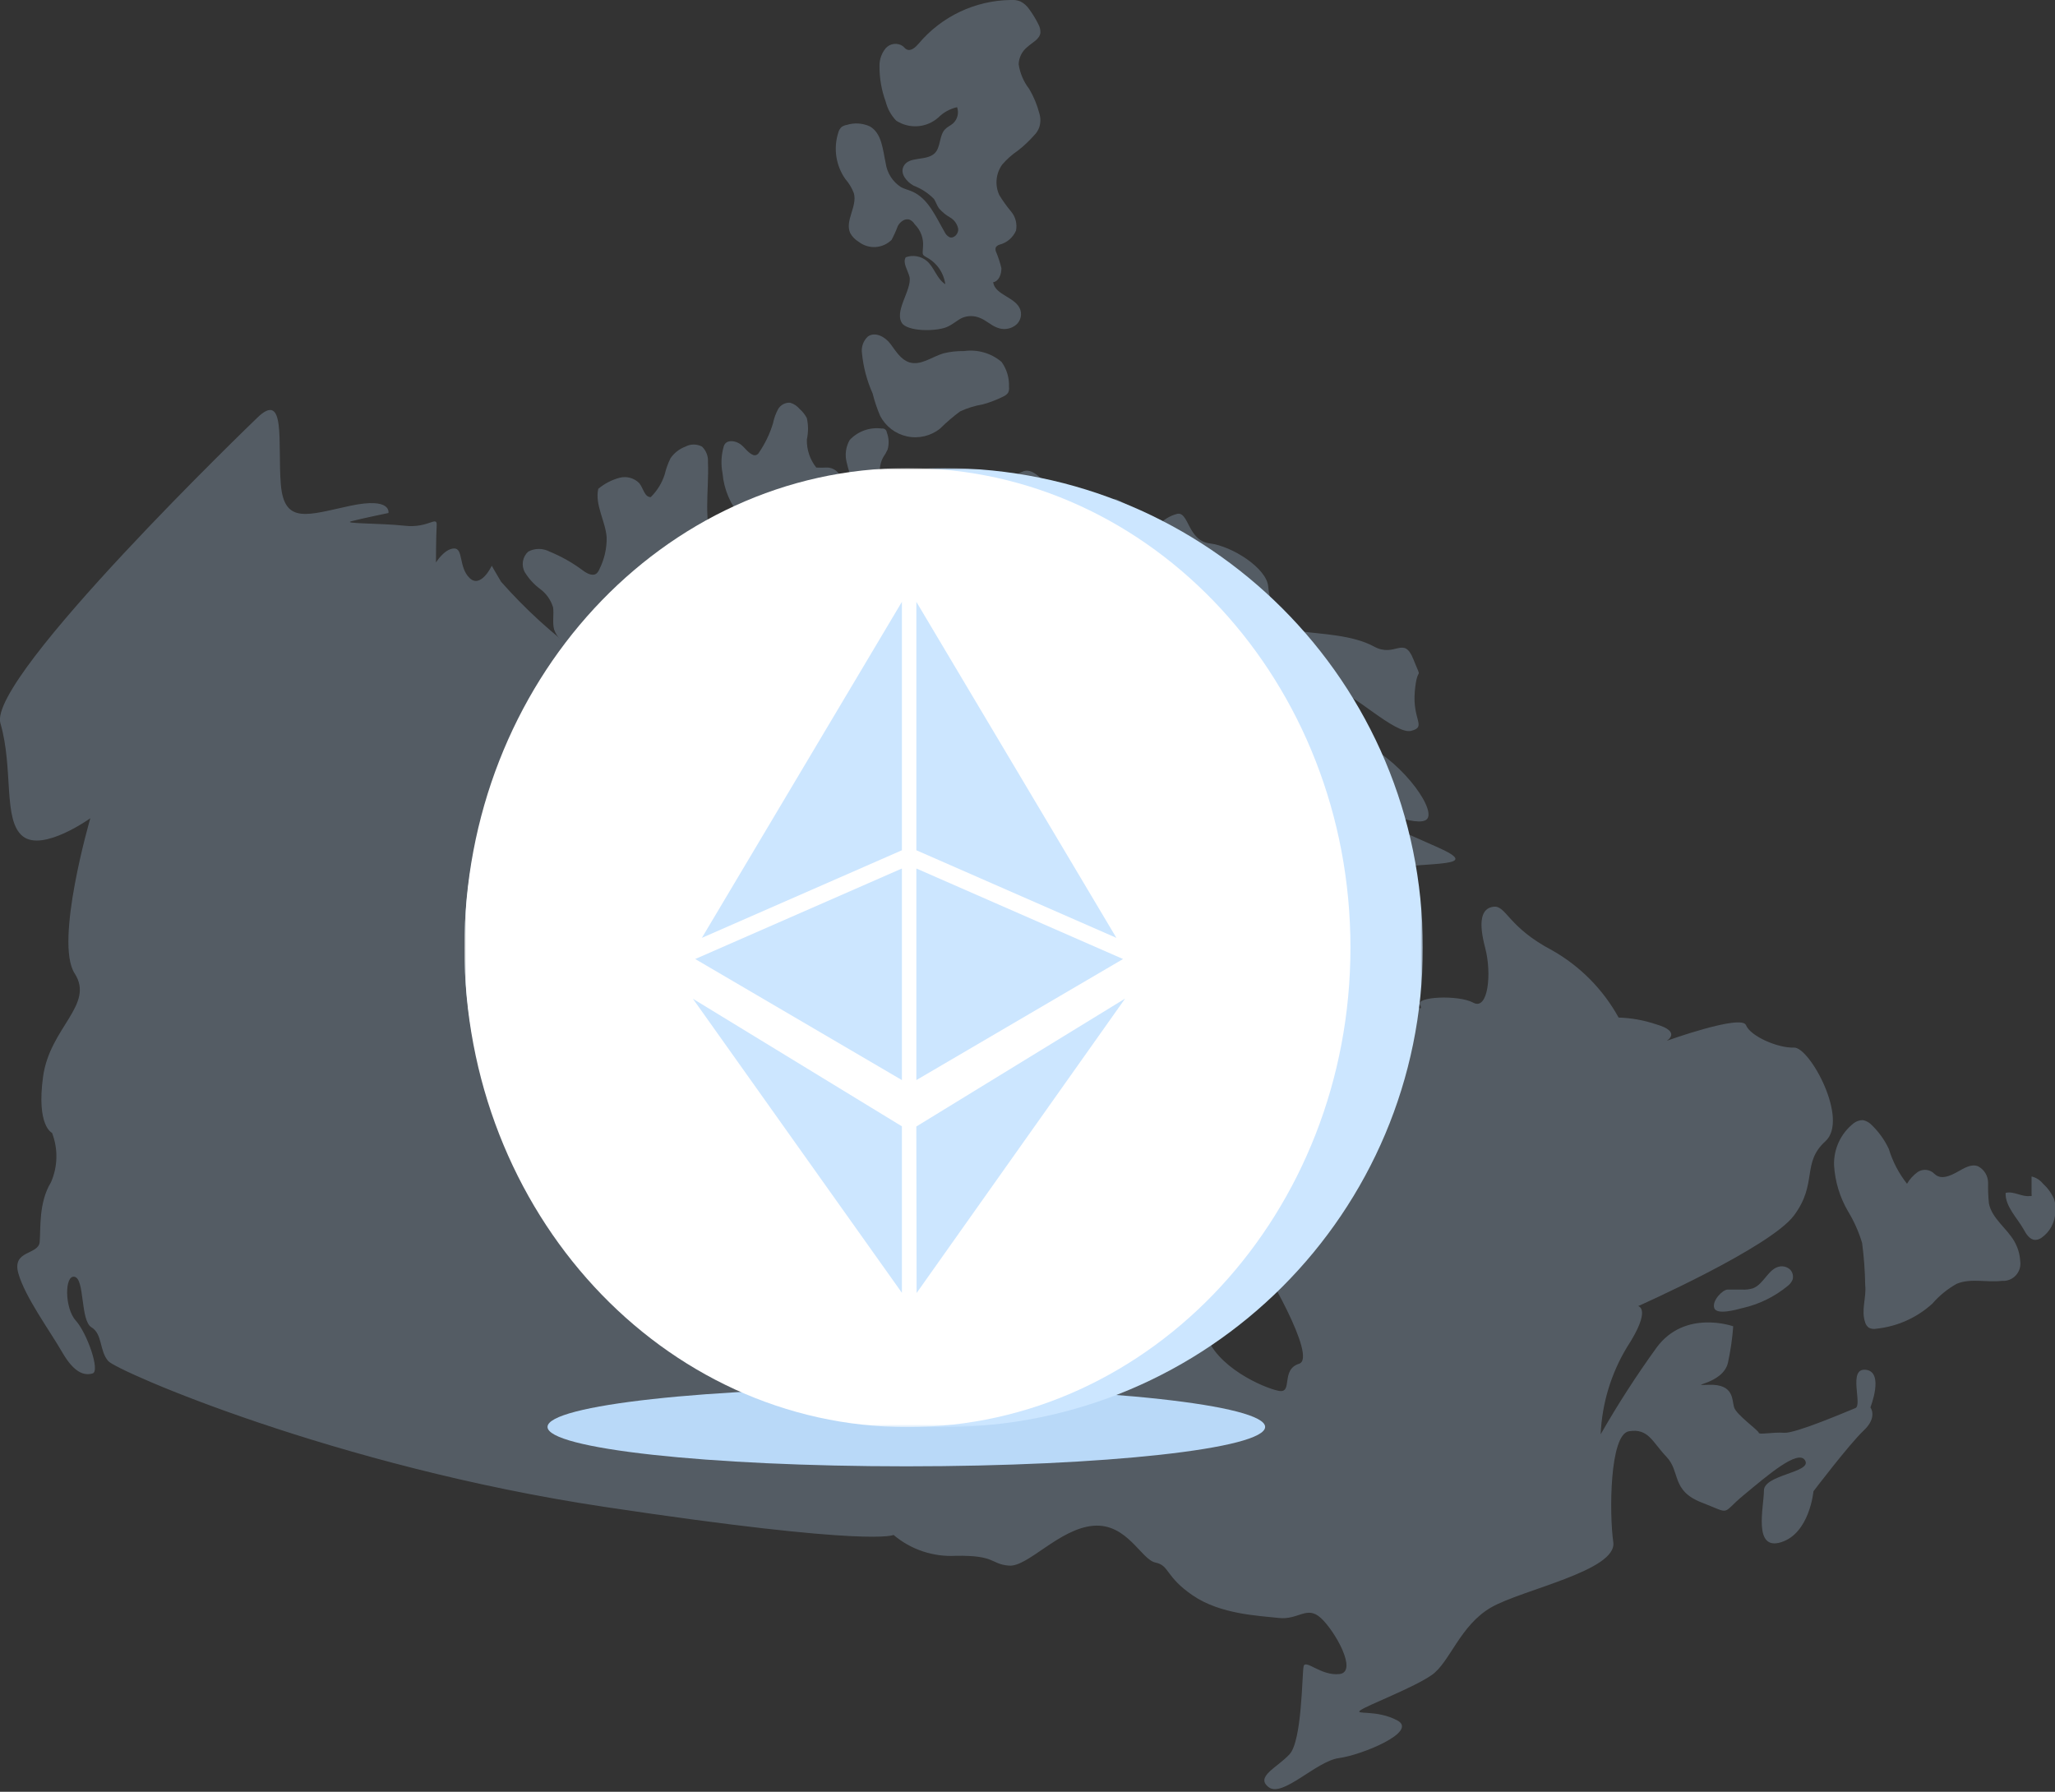 <?xml version="1.0" encoding="UTF-8"?> <svg xmlns="http://www.w3.org/2000/svg" width="562" height="490" viewBox="0 0 562 490" fill="none"><rect x="0" y="0" width="562" height="490" fill="#333333" stroke="none"/><g opacity="0.25"><g clip-path="url(#clip0_2289_28110)"><path d="M70.241 114.356C70.241 114.356 -3.529 185.287 0.115 197.793C3.76 210.299 0.729 224.378 6.253 228.713C11.777 233.048 24.705 223.764 24.705 223.764C24.705 223.764 14.846 257.599 20.409 266.192C25.971 274.785 13.619 280.962 11.777 294.465C9.936 307.968 14.233 309.81 14.233 309.81C15.927 314.186 15.817 319.056 13.926 323.351C10.55 328.875 11.164 335.934 10.857 339.617C10.55 343.299 3.184 341.765 5.026 348.248C6.867 354.731 13.619 363.9 16.995 369.769C20.37 375.638 23.171 376.214 25.319 375.6C27.467 374.986 23.785 364.514 20.716 361.138C17.647 357.762 17.608 348.555 20.409 349.169C23.209 349.783 21.943 361.138 25.012 362.979C28.081 364.82 27.16 369.462 29.616 372.224C32.071 374.986 91.493 400.996 165.263 412.082C239.033 423.169 244.365 419.754 244.365 419.754C249.103 423.767 255.198 425.813 261.397 425.47C272.446 425.279 270.796 427.734 275.937 428.156C281.077 428.578 289.67 418.066 298.954 417.261C308.237 416.455 312.073 426.506 315.986 427.312C319.899 428.117 318.633 431.148 326.229 436.327C333.824 441.506 344.336 441.851 349.706 442.465C355.077 443.078 357.379 438.974 361.215 442.465C365.051 445.956 371.457 457.234 366.317 457.809C361.176 458.385 356.918 453.513 356.496 455.776C356.074 458.04 356.074 476.07 352.66 479.752C349.246 483.435 343.185 485.89 346.983 488.767C350.78 491.644 360.026 481.594 366.163 480.788C372.301 479.982 387.915 473.614 382.16 470.507C376.406 467.4 370.076 469.088 372.11 467.668C374.143 466.249 386.687 461.492 391.597 458.039C396.508 454.587 399.27 444.498 407.786 439.587C416.302 434.677 442.312 429.537 441.199 421.749C440.087 413.962 440.163 392.249 445.496 391.405C450.828 390.561 451.825 394.282 455.738 398.387C459.651 402.492 456.966 407.632 465.367 410.893C473.768 414.154 470.469 414.154 476.876 408.86C483.282 403.566 491.837 396.124 493.678 399.423C495.519 402.722 482.4 403.259 482.4 407.632C482.4 412.005 479.331 424.204 487.118 421.749C494.906 419.294 495.941 407.824 495.941 407.824C495.941 407.824 505.762 394.896 509.675 391.213C513.588 387.531 511.516 384.884 511.516 384.884C511.516 384.884 515.352 375.216 510.289 374.603C505.225 373.989 509.445 384.27 507.411 385.075C505.378 385.881 491.031 392.057 487.962 391.827C484.893 391.597 480.98 392.441 480.98 391.827C480.98 391.213 474.842 386.917 474.229 384.845C473.615 382.774 474.229 378.516 467.439 378.707C460.649 378.899 471.275 378.707 472.579 372.569C473.281 369.32 473.756 366.026 473.998 362.71C473.998 362.71 460.879 357.992 453.091 368.465C447.557 376.114 442.435 384.054 437.747 392.249C438.106 383.845 440.573 375.666 444.92 368.465C451.864 357.8 447.989 357.186 447.989 357.186C447.989 357.186 484.049 341.19 490.609 332.405C497.169 323.62 492.642 318.057 499.202 312.111C505.762 306.165 494.906 286.294 490.609 286.486C486.312 286.677 478.717 283.417 477.489 280.348C476.262 277.279 455.777 284.644 455.777 284.644C455.777 284.644 460.073 282.189 452.899 280.118C449.594 279.004 446.143 278.383 442.657 278.276C438.408 270.567 432.099 264.192 424.435 259.863C412.313 253.494 411.929 247.548 408.438 247.97C404.947 248.392 404.333 252.267 406.175 259.249C408.016 266.231 406.98 276.435 402.914 274.21C398.848 271.985 386.917 272.56 388.337 274.824C389.756 277.087 385.268 275.629 384.04 266.614C382.812 257.599 372.992 255.106 367.046 253.494C361.1 251.883 351.701 243.444 348.402 246.513C345.103 249.582 330.986 246.129 331.369 252.267C331.753 258.405 336.28 256.372 335.206 262.931C334.131 269.491 331.715 268.878 336.625 273.596C341.535 278.315 335.589 291.626 339.924 295.501C344.259 299.375 362.941 310.845 353.658 325.845C344.374 340.844 339.08 337.123 342.379 341.611C345.678 346.1 360.409 371.342 355.269 372.953C350.128 374.564 353.734 381.163 349.668 380.357C345.602 379.551 332.328 373.797 329.681 364.552C327.966 357.005 327.206 349.272 327.418 341.535C327.418 341.535 313.071 344.604 304.67 340.077C296.268 335.55 286.831 335.78 286.026 331.906C285.22 328.031 264.505 321.855 258.367 323.505C252.229 325.154 248.7 308.429 243.022 302.022C237.345 295.616 251.615 264.466 259.211 258.942C266.806 253.418 259.211 251.27 255.605 249.275C251.999 247.28 257.446 246.014 261.321 248.316C265.195 250.617 268.686 242.945 268.993 242.792C269.3 242.638 278.967 243.866 278.046 234.659C277.126 225.452 280.041 222.652 280.809 222.191C281.576 221.731 275.591 214.059 281.307 212.678C287.023 211.297 296.345 218.662 297.419 208.074C298.282 202.231 297.303 196.264 294.619 191.003C294.619 191.003 293.736 178.114 285.911 174.853C278.085 171.592 296.038 173.625 300.028 169.789C300.981 168.718 302.17 167.882 303.502 167.35C304.834 166.817 306.271 166.602 307.7 166.72C307.7 166.72 310.616 174.393 315.372 174.393C318.544 174.274 321.698 174.905 324.579 176.234C325.347 176.694 321.664 174.086 329.835 181.336C338.006 188.586 340.269 194.532 337.047 200.21C333.825 205.888 340.883 210.99 338.888 212.524C334.475 214.366 329.887 215.754 325.193 216.667C319.976 218.202 314.759 227.447 321.357 230.055C327.955 232.664 330.602 228.368 336.702 225.26C342.801 222.153 341.305 221.731 346.062 224.34C350.819 226.948 353.312 225.26 356.688 228.981C360.064 232.702 354.54 236.193 364.054 235.733C373.567 235.273 362.059 239.876 376.982 237.728C391.904 235.58 405.561 237.267 393.247 231.743C380.933 226.219 368.043 220.887 370.613 220.235C373.184 219.583 385.958 226.104 389.794 224.34C393.631 222.575 384.27 208.995 373.299 203.432C362.327 197.87 362.442 189.392 366.01 189.2C369.578 189.008 381.585 200.977 385.92 199.865C390.255 198.752 386.227 196.988 386.917 189.085C387.608 181.183 389.181 186.937 386.534 180.3C383.887 173.664 381.585 179.993 375.754 176.809C369.923 173.625 361.33 173.433 356.189 172.705C351.049 171.976 351.049 173.51 349.553 167.794C348.057 162.078 347.251 165.416 346.829 160.39C346.407 155.365 336.932 149.342 330.871 148.613C324.81 147.885 325.155 139.905 321.971 140.519C319.877 141.043 318.007 142.226 316.638 143.895C313.298 140.993 309.582 138.554 305.59 136.645C300.757 134.803 299.567 146.043 294.619 141.862C289.67 137.68 284.146 127.399 279.965 128.857C275.783 130.315 270.95 136.529 272.484 137.258C274.019 137.987 271.563 145.851 274.21 149.841C276.857 153.831 279.734 158.242 278.046 159.393C276.359 160.544 276.742 157.628 273.865 154.483C270.91 150.411 269.398 145.47 269.569 140.442C269.338 134.88 274.901 131.312 272.407 131.197C269.914 131.082 262.472 133.154 260.899 137.258C259.326 141.363 256.372 159.777 259.978 160.621C261.818 160.962 263.584 161.624 265.195 162.577C265.195 162.577 261.359 163.268 262.241 165.032C263.124 166.797 274.134 172.705 277.816 175.16C281.499 177.615 277.509 182.218 279.236 183.561C280.962 184.904 280.655 189.085 279.543 193.075C278.92 195.106 278.547 197.206 278.43 199.328C278.43 199.328 278.2 207.806 274.939 206.194C271.678 204.583 267.267 200.785 268.878 197.793C270.489 194.801 266.039 184.904 263.546 185.402C261.052 185.901 261.091 195.568 259.71 193.995C258.329 192.423 257.139 182.218 254.684 180.914C252.229 179.61 251.5 178.229 251.5 171.784C251.5 165.339 244.442 155.403 241.68 156.017C238.917 156.631 232.243 166.759 235.005 172.896C237.767 179.034 241.258 179.648 242.677 183.062C244.096 186.476 241.68 190.006 242.677 190.735C243.674 191.463 245.554 192.499 243.176 196.067C240.797 199.635 240.414 207.153 238.074 208.074C235.733 208.995 238.074 203.164 235.005 199.865C231.936 196.566 229.135 194.226 231.514 194.11C233.892 193.995 241.564 195.146 236.424 188.586C231.284 182.026 232.204 175.582 228.521 178.651C224.839 181.72 219.928 186.86 223.304 189.315C226.68 191.77 229.442 191.272 227.14 195.146C225.907 196.944 225.166 199.034 224.992 201.207C222.304 203.06 219.095 204.006 215.832 203.91C212.568 203.813 209.421 202.678 206.847 200.67C198.139 193.612 196.067 190.85 191.502 192.998C186.937 195.146 183.178 194.456 184.521 199.481C185.863 204.507 185.863 212.984 183.293 208.496C180.723 204.008 182.065 195.069 174.086 194.878C166.107 194.686 152.872 189.123 155.634 187.704C158.396 186.285 165.455 183.369 159.47 179.495C151.264 173.535 143.739 166.691 137.029 159.086C134.995 155.71 134.497 154.713 134.497 154.713C134.497 154.713 131.505 161.043 128.436 158.089C125.367 155.135 126.786 149.879 124.139 149.994C121.492 150.109 119.229 153.831 119.229 153.831C119.229 153.831 119.229 146.772 119.421 143.78C119.612 140.788 117.272 144.509 110.712 143.78C104.153 143.051 93.488 143.243 96.058 142.552C98.629 141.862 106.224 140.289 106.224 140.289C106.224 140.289 107.222 135.877 95.751 138.332C84.281 140.788 77.721 143.55 76.801 132.501C75.88 121.453 78.335 106.377 70.241 114.356Z" fill="#B9D9F8"></path><path d="M181.796 173.05C180.924 172.698 179.987 172.536 179.047 172.576C178.108 172.616 177.188 172.856 176.349 173.28C174.622 174.009 173.05 175.083 171.323 175.774C168.693 176.669 165.93 177.11 163.152 177.078C160.866 177.309 158.558 177.153 156.324 176.618C155.218 176.32 154.202 175.755 153.365 174.973C152.529 174.19 151.898 173.213 151.529 172.129C151.03 170.173 151.529 168.063 151.26 166.107C150.654 164.096 149.416 162.334 147.731 161.081C146.058 159.841 144.638 158.291 143.549 156.516C143.035 155.606 142.847 154.548 143.014 153.516C143.181 152.484 143.695 151.54 144.47 150.839C145.363 150.368 146.357 150.122 147.366 150.122C148.376 150.122 149.37 150.368 150.263 150.839C153.483 152.151 156.525 153.865 159.316 155.941C160.429 156.785 162.04 157.705 163.152 156.823C163.493 156.504 163.756 156.11 163.919 155.672C165.279 152.973 165.963 149.985 165.914 146.964C165.569 142.437 162.653 138.102 163.613 133.691C165.307 132.26 167.299 131.225 169.444 130.66C170.388 130.414 171.381 130.419 172.323 130.675C173.265 130.931 174.124 131.428 174.814 132.118C175.927 133.461 176.234 135.954 177.96 135.954C179.735 134.218 181.053 132.07 181.796 129.701C182.152 128.188 182.68 126.721 183.369 125.328C184.366 123.875 185.785 122.763 187.435 122.144C188.137 121.768 188.921 121.571 189.718 121.571C190.514 121.571 191.298 121.768 192 122.144C192.562 122.694 192.997 123.36 193.276 124.095C193.554 124.831 193.669 125.618 193.611 126.402C193.957 134.343 192.077 142.783 195.491 149.956C196.646 152.102 197.927 154.177 199.327 156.171C200.736 158.178 201.644 160.493 201.974 162.922C202.128 164.136 201.957 165.368 201.479 166.494C201 167.62 200.231 168.598 199.251 169.329C197.754 170.191 196.004 170.503 194.302 170.211V177.538C194.399 178.529 194.213 179.527 193.765 180.415C193.376 180.958 192.88 181.415 192.307 181.758C191.604 182.359 190.758 182.767 189.85 182.942C188.942 183.117 188.004 183.053 187.128 182.756C186.575 182.37 186.113 181.868 185.775 181.285C185.437 180.702 185.231 180.051 185.172 179.38C185.059 178.07 184.775 176.78 184.328 175.544C184.021 174.393 183.062 172.666 181.796 173.05Z" fill="#B9D9F8"></path><path d="M205.465 143.742C204.583 142.936 203.585 142.246 202.741 141.44C199.785 138.092 197.983 133.883 197.601 129.433C197.119 126.973 197.237 124.433 197.946 122.029C198.017 121.81 198.121 121.603 198.253 121.415C199.174 120.187 201.207 120.609 202.396 121.415C203.585 122.221 204.506 123.832 205.925 124.407C206.077 124.472 206.24 124.505 206.405 124.505C206.57 124.505 206.733 124.472 206.884 124.407C207.183 124.276 207.427 124.045 207.575 123.755C209.258 121.296 210.552 118.591 211.411 115.738C211.678 114.397 212.144 113.104 212.792 111.901C213.121 111.328 213.605 110.858 214.189 110.546C214.772 110.234 215.431 110.092 216.091 110.137C217.098 110.428 217.994 111.017 218.662 111.825C219.48 112.535 220.157 113.394 220.656 114.356C221.08 116.277 221.08 118.267 220.656 120.188C220.59 122.967 221.499 125.681 223.227 127.86C224.146 127.917 225.069 127.917 225.989 127.86C226.604 127.839 227.216 127.959 227.777 128.212C228.339 128.464 228.835 128.842 229.228 129.316C229.62 129.791 229.899 130.348 230.043 130.947C230.186 131.546 230.19 132.17 230.055 132.77C229.31 136.15 227.444 139.178 224.761 141.363C222.247 143.085 219.606 144.611 216.859 145.928C215.646 146.601 214.525 147.426 213.521 148.383C213.209 148.698 212.83 148.938 212.412 149.085C211.994 149.231 211.548 149.281 211.108 149.229C210.667 149.177 210.245 149.026 209.872 148.786C209.499 148.547 209.186 148.225 208.956 147.846C207.991 146.321 206.816 144.939 205.465 143.742Z" fill="#B9D9F8"></path><path d="M233.279 132.578C232.818 130.507 231.974 128.512 231.552 126.44C231.283 125.412 231.219 124.341 231.364 123.287C231.509 122.234 231.859 121.22 232.396 120.302C233.503 119.127 234.873 118.233 236.394 117.692C237.915 117.152 239.543 116.982 241.143 117.195C241.305 117.168 241.471 117.175 241.63 117.215C241.79 117.256 241.939 117.328 242.069 117.429C242.199 117.53 242.306 117.657 242.384 117.802C242.463 117.946 242.51 118.105 242.524 118.269C243.094 119.752 243.175 121.379 242.754 122.911C242.412 123.663 242.001 124.383 241.526 125.059C239.416 128.895 241.526 133.844 240.26 138.064C239.674 140.189 238.303 142.012 236.424 143.166C236.213 143.239 235.983 143.239 235.772 143.166C232.435 143.089 233.662 134.381 233.279 132.578Z" fill="#B9D9F8"></path><path d="M235.732 96.595C235.612 95.76 235.696 94.909 235.976 94.114C236.257 93.319 236.726 92.604 237.344 92.03C239.3 90.649 242.024 92.03 243.558 94.101C245.093 96.173 246.359 98.321 248.66 99.088C251.806 100.086 254.875 97.554 258.021 96.633C259.839 96.179 261.71 95.972 263.583 96.019C265.414 95.751 267.281 95.876 269.061 96.386C270.84 96.895 272.49 97.777 273.902 98.973C275.326 100.957 276.042 103.362 275.935 105.802C276.024 106.366 275.93 106.944 275.667 107.451C275.337 107.861 274.917 108.189 274.439 108.41C272.613 109.33 270.698 110.063 268.723 110.597C266.588 110.956 264.51 111.601 262.547 112.515C260.625 113.947 258.805 115.511 257.1 117.195C255.846 118.203 254.383 118.918 252.817 119.289C251.252 119.66 249.623 119.677 248.05 119.339C246.477 119.001 245 118.316 243.725 117.335C242.45 116.353 241.41 115.1 240.681 113.666C239.843 111.703 239.163 109.676 238.648 107.605C237.089 104.116 236.104 100.398 235.732 96.595Z" fill="#B9D9F8"></path><path d="M248.738 75.726C248.278 73.885 246.782 71.89 247.702 70.356C248.674 70.003 249.721 69.913 250.738 70.095C251.755 70.277 252.706 70.724 253.495 71.391C255.528 73.156 256.219 76.302 258.52 77.721C258.308 76.174 257.731 74.7 256.838 73.419C255.944 72.138 254.759 71.088 253.38 70.356C253.035 70.125 252.613 69.972 252.421 69.588C252.229 69.205 252.421 68.246 252.421 67.555C252.531 66.416 252.385 65.267 251.993 64.192C251.602 63.116 250.974 62.142 250.158 61.341C249.853 60.812 249.399 60.385 248.853 60.113C247.626 59.576 246.206 60.573 245.554 61.763C245.064 63.078 244.488 64.36 243.828 65.599C242.65 66.76 241.091 67.455 239.44 67.554C237.789 67.652 236.159 67.149 234.851 66.136C233.894 65.569 233.1 64.762 232.549 63.796C230.938 60.42 234.544 56.43 233.509 52.824C232.977 51.418 232.198 50.118 231.207 48.988C229.922 47.167 229.076 45.072 228.737 42.869C228.397 40.666 228.573 38.414 229.25 36.29C229.395 35.687 229.716 35.139 230.171 34.718C230.572 34.438 231.031 34.254 231.514 34.18C233.61 33.513 235.88 33.65 237.882 34.564C241.181 36.444 241.411 40.932 242.217 44.615C242.4 45.945 242.869 47.22 243.59 48.352C244.312 49.484 245.27 50.447 246.398 51.175C247.319 51.673 248.355 51.904 249.352 52.326C253.84 54.205 255.873 59.231 258.329 63.45C258.607 64.059 259.079 64.558 259.671 64.87C260.899 65.33 262.203 63.872 262.05 62.568C261.921 61.922 261.655 61.311 261.272 60.775C260.888 60.239 260.395 59.791 259.825 59.461C258.663 58.801 257.624 57.945 256.756 56.929C256.219 56.162 255.95 55.203 255.413 54.397C253.855 52.809 251.97 51.578 249.889 50.791C247.933 49.717 246.053 47.454 247.127 45.459C248.546 42.62 253.38 44.154 255.643 41.891C257.331 40.203 256.794 37.058 258.482 35.331C259.096 34.679 259.978 34.334 260.63 33.758C261.233 33.209 261.661 32.493 261.859 31.701C262.057 30.91 262.016 30.077 261.743 29.308C259.795 29.749 258.013 30.734 256.602 32.147C255.042 33.529 253.07 34.361 250.991 34.513C248.911 34.666 246.84 34.131 245.094 32.991C243.693 31.535 242.701 29.735 242.217 27.774C241.052 24.606 240.48 21.251 240.529 17.877C240.533 16.15 241.144 14.48 242.255 13.158C242.828 12.529 243.606 12.126 244.45 12.02C245.295 11.915 246.149 12.114 246.858 12.583C247.242 12.89 247.511 13.312 247.933 13.503C249.122 14.117 250.388 12.928 251.27 11.892C254.352 8.234 258.184 5.28 262.505 3.228C266.826 1.177 271.537 0.076 276.32 8.47224e-05C277.246 -0.087 278.179 0.045 279.044 0.384C280.039 0.887 280.885 1.64 281.499 2.57C282.434 3.838 283.256 5.186 283.954 6.598C284.365 7.322 284.564 8.146 284.53 8.977C284.3 10.741 282.343 11.585 281 12.813C280.274 13.38 279.68 14.1 279.263 14.922C278.845 15.745 278.613 16.648 278.584 17.57C278.944 20.031 279.936 22.357 281.461 24.322C282.686 26.394 283.616 28.628 284.223 30.958C284.617 32.206 284.617 33.546 284.223 34.794C283.918 35.651 283.419 36.425 282.765 37.058C281.428 38.574 279.951 39.962 278.353 41.201C276.756 42.281 275.31 43.571 274.057 45.037C273.206 46.233 272.687 47.634 272.553 49.096C272.418 50.558 272.672 52.029 273.29 53.361C274.25 54.936 275.327 56.436 276.512 57.85C277.111 58.564 277.542 59.404 277.774 60.306C278.006 61.209 278.034 62.152 277.855 63.067C277.446 64.004 276.83 64.837 276.052 65.502C275.275 66.166 274.356 66.645 273.366 66.903C272.946 67.016 272.579 67.274 272.331 67.632C272.216 67.981 272.216 68.357 272.331 68.706C272.968 70.209 273.481 71.761 273.865 73.348C273.865 74.959 273.213 76.915 271.602 77.184C272.139 80.79 278.008 81.25 279.082 84.856C279.309 85.655 279.271 86.505 278.973 87.279C278.676 88.054 278.135 88.711 277.433 89.153C276.748 89.602 275.965 89.879 275.149 89.959C274.334 90.04 273.512 89.921 272.753 89.613C271.026 88.999 269.684 87.58 267.957 86.928C267.193 86.605 266.371 86.439 265.541 86.439C264.71 86.439 263.889 86.605 263.124 86.928C261.82 87.542 260.745 88.577 259.288 89.268C256.833 90.572 249.199 90.841 246.897 88.654C244.173 85.393 249.467 79.294 248.738 75.726Z" fill="#B9D9F8"></path><path d="M509.252 339.924C508.344 336.895 507.055 333.995 505.416 331.292C503.167 327.457 501.852 323.147 501.579 318.71C501.503 316.508 501.946 314.318 502.872 312.319C503.798 310.32 505.182 308.566 506.912 307.201C507.634 306.635 508.525 306.324 509.444 306.319C510.37 306.501 511.216 306.971 511.86 307.662C513.806 309.531 515.392 311.741 516.54 314.183C517.594 317.65 519.285 320.889 521.528 323.735C522.255 322.485 523.235 321.401 524.405 320.551C525.004 320.142 525.712 319.923 526.438 319.923C527.163 319.923 527.872 320.142 528.471 320.551C528.778 320.781 529.046 321.088 529.392 321.318C531.041 322.546 533.228 321.625 535.184 320.551C537.141 319.477 539.021 318.211 540.939 318.94C541.775 319.372 542.476 320.027 542.964 320.833C543.451 321.638 543.706 322.563 543.701 323.505C543.662 325.388 543.739 327.271 543.931 329.144C544.775 333.249 548.764 335.819 550.874 339.463C551.823 341.117 552.374 342.969 552.485 344.872C552.591 345.574 552.538 346.29 552.328 346.968C552.119 347.646 551.76 348.269 551.277 348.788C550.794 349.308 550.2 349.712 549.539 349.971C548.878 350.229 548.168 350.336 547.46 350.281C543.355 350.78 538.944 349.476 535.108 351.087C532.598 352.491 530.353 354.322 528.471 356.496C524.223 360.368 518.844 362.775 513.126 363.363C512.438 363.509 511.72 363.414 511.093 363.094C510.613 362.745 510.262 362.245 510.096 361.675C508.907 358.299 510.479 354.808 510.096 351.432C510.034 347.583 509.753 343.741 509.252 339.924Z" fill="#B9D9F8"></path><path d="M553.407 336.164C554.135 337.507 555.094 339.041 556.591 339.08C557.18 339.061 557.752 338.875 558.24 338.543C559.403 337.746 560.358 336.683 561.026 335.441C561.693 334.2 562.053 332.817 562.076 331.407C562.214 330.22 562.096 329.017 561.731 327.878C561.025 326.287 559.992 324.863 558.7 323.697C557.916 322.712 556.82 322.022 555.593 321.74V326.612C555.649 326.761 555.649 326.924 555.593 327.073C555.533 327.1 555.468 327.114 555.401 327.114C555.335 327.114 555.27 327.1 555.21 327.073C552.985 327.418 550.721 325.653 548.496 326.229C548.343 329.911 551.719 333.134 553.407 336.164Z" fill="#B9D9F8"></path><path d="M472.502 352.66H476.338C477.374 352.739 478.415 352.622 479.407 352.315C482.438 351.164 483.627 346.79 486.849 346.33C487.34 346.269 487.839 346.316 488.309 346.468C488.78 346.621 489.211 346.875 489.573 347.212C489.914 347.575 490.154 348.021 490.269 348.506C490.383 348.991 490.368 349.497 490.225 349.975C489.953 350.603 489.531 351.156 488.997 351.586C485.375 354.596 481.088 356.7 476.491 357.724C475.034 358.107 469.51 359.718 468.819 357.724C468.129 355.729 471.083 352.66 472.502 352.66Z" fill="#B9D9F8"></path></g></g><g clip-path="url(#clip1_2289_28110)"><path d="M247.861 401.001C302.054 401.001 345.986 396.176 345.986 390.224C345.986 384.272 302.054 379.448 247.861 379.448C193.669 379.448 149.737 384.272 149.737 390.224C149.737 396.176 193.669 401.001 247.861 401.001Z" fill="#B9D9F8"></path><mask id="mask0_2289_28110" style="mask-type:luminance" maskUnits="userSpaceOnUse" x="127" y="128" width="263" height="263"><path d="M389.113 128H127V390.272H389.113V128Z" fill="white"></path></mask><g mask="url(#mask0_2289_28110)"><path d="M258.057 390.272C330.437 390.272 389.113 331.56 389.113 259.136C389.113 186.712 330.437 128 258.057 128C185.677 128 127 186.712 127 259.136C127 331.56 185.677 390.272 258.057 390.272Z" fill="#CCE6FF"></path><path d="M248.161 390.272C315.076 390.272 369.322 331.56 369.322 259.136C369.322 186.712 315.076 128 248.161 128C181.246 128 127 186.712 127 259.136C127 331.56 181.246 390.272 248.161 390.272Z" fill="white"></path></g></g><path fill-rule="evenodd" clip-rule="evenodd" d="M246.651 232.524L191.947 256.482L246.651 164.585V232.524Z" fill="#CCE6FF"></path><path fill-rule="evenodd" clip-rule="evenodd" d="M246.651 295.374L190.126 262.267L246.651 237.512V295.374Z" fill="#CCE6FF"></path><path fill-rule="evenodd" clip-rule="evenodd" d="M246.651 353.552L189.495 273.134L246.651 308.021V353.552Z" fill="#CCE6FF"></path><path fill-rule="evenodd" clip-rule="evenodd" d="M250.607 232.524L305.311 256.482L250.607 164.585V232.524Z" fill="#CCE6FF"></path><path fill-rule="evenodd" clip-rule="evenodd" d="M250.607 295.374L307.132 262.267L250.607 237.512V295.374Z" fill="#CCE6FF"></path><path fill-rule="evenodd" clip-rule="evenodd" d="M250.675 353.602L307.695 273.084L250.597 308.071L250.675 353.602Z" fill="#CCE6FF"></path><defs><clipPath id="clip0_2289_28110"><rect width="562" height="489.496" fill="white"></rect></clipPath><clipPath id="clip1_2289_28110"><rect width="262.113" height="273" fill="white" transform="translate(127 128)"></rect></clipPath></defs></svg> 